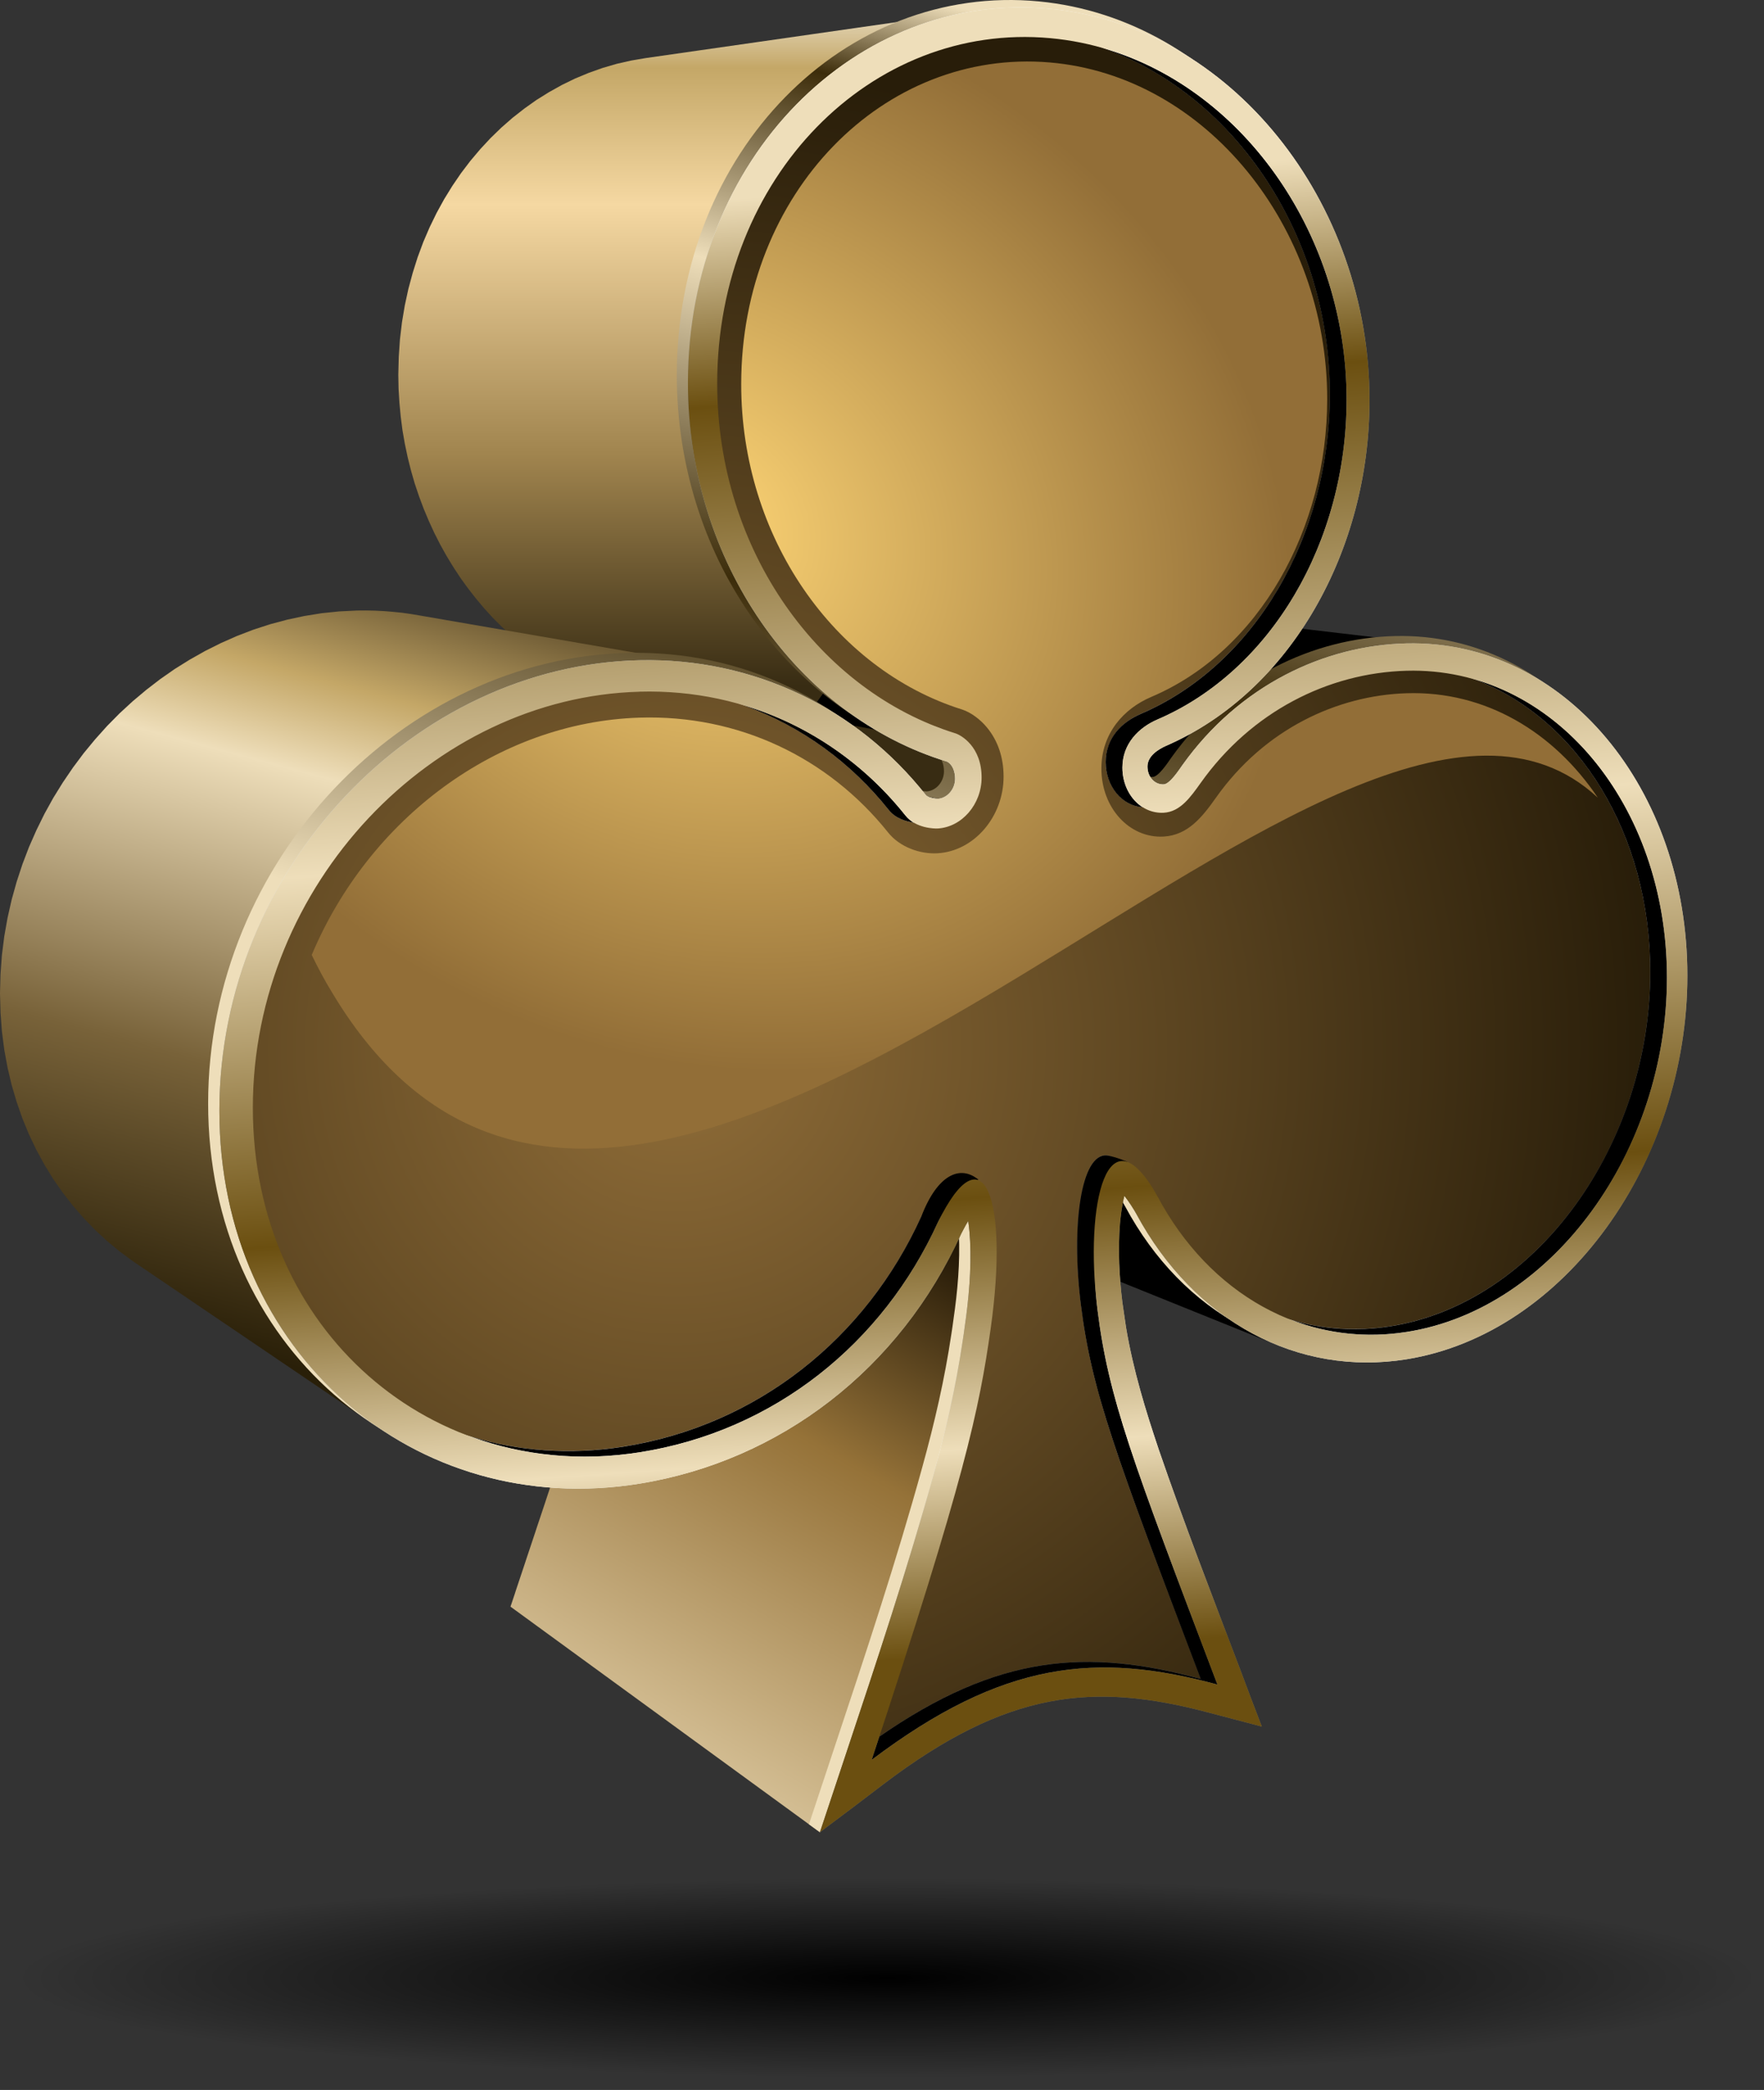 <svg width="92" height="109" viewBox="0 0 92 109" fill="none" xmlns="http://www.w3.org/2000/svg">
<rect x="0" y="0" width="92" height="109" fill="#333333" stroke="none"/>
<path fill-rule="evenodd" clip-rule="evenodd" d="M60.52 40.893L41.722 37.328L41.865 37.339L60.691 40.907L60.52 40.893Z" fill="black"/>
<path fill-rule="evenodd" clip-rule="evenodd" d="M20.773 19.539L20.797 18.612L20.859 17.702L20.965 16.805L21.112 15.93L21.297 15.074L21.523 14.236L21.78 13.422L22.074 12.628L22.406 11.855L22.769 11.109L23.163 10.391L23.591 9.696L24.046 9.029L24.532 8.39L25.046 7.781L25.583 7.203L26.148 6.655L26.734 6.142L27.346 5.663L27.976 5.215L28.63 4.808L29.305 4.431L29.993 4.096L30.701 3.802L31.424 3.545L32.16 3.33L32.913 3.159L33.676 3.029L51.054 0.538L50.154 0.692L49.27 0.894L48.404 1.147L47.552 1.448L46.72 1.797L45.908 2.191L45.118 2.632L44.351 3.114L43.608 3.638L42.886 4.202L42.197 4.808L41.533 5.451L40.897 6.132L40.297 6.847L39.726 7.599L39.188 8.383L38.688 9.2L38.223 10.049L37.795 10.928L37.408 11.831L37.059 12.765L36.754 13.726L36.49 14.712L36.271 15.717L36.1 16.747L35.977 17.801L35.902 18.872L35.874 19.963L35.891 20.832L35.939 21.694L36.022 22.543L36.135 23.387L36.275 24.215L36.45 25.037L36.651 25.844L36.881 26.641L37.141 27.421L37.425 28.187L37.74 28.936L38.079 29.672L38.445 30.387L38.832 31.088L39.246 31.769L39.685 32.433L40.147 33.072L40.63 33.692L41.133 34.29L41.66 34.869L42.204 35.419L42.773 35.95L43.355 36.453L43.961 36.928L44.584 37.38L45.22 37.804L45.878 38.197L46.549 38.563L47.233 38.899L47.935 39.206L48.651 39.477L49.38 39.72L49.489 39.788L49.578 39.874L49.65 39.976L49.712 40.093L49.756 40.216L49.787 40.349L49.804 40.483L49.808 40.612L49.791 40.814L49.739 41.002L49.654 41.177L49.544 41.331L49.411 41.461L49.257 41.56L49.089 41.629L48.907 41.663L31.852 37.982L32.006 37.954L32.15 37.896L32.28 37.811L32.393 37.701L32.489 37.568L32.56 37.421L32.602 37.26L32.619 37.092L32.615 36.979L32.598 36.867L32.574 36.754L32.533 36.648L32.485 36.548L32.42 36.463L32.345 36.388L32.252 36.333L31.636 36.127L31.027 35.895L30.431 35.635L29.846 35.351L29.274 35.036L28.719 34.701L28.175 34.342L27.648 33.959L27.134 33.555L26.638 33.127L26.155 32.676L25.689 32.207L25.244 31.718L24.817 31.208L24.406 30.681L24.012 30.137L23.642 29.573L23.29 28.995L22.958 28.399L22.649 27.79L22.362 27.164L22.095 26.528L21.852 25.878L21.629 25.214L21.434 24.537L21.263 23.853L21.116 23.155L20.992 22.447L20.9 21.732L20.832 21.01L20.787 20.278L20.773 19.539Z" fill="url(#paint0_linear_1409_42965)"/>
<path fill-rule="evenodd" clip-rule="evenodd" d="M42.694 36.49L42.933 36.162L43.183 35.844L43.437 35.536L43.7 35.242L43.967 34.954L44.241 34.681L44.518 34.414L44.803 34.157L45.094 33.914L45.388 33.681L45.689 33.456L45.994 33.244L46.302 33.038L46.614 32.847L46.932 32.662L47.25 32.488L47.576 32.327L47.901 32.173L48.229 32.033L48.562 31.899L48.894 31.776L49.229 31.663L49.568 31.564L49.907 31.471L50.246 31.389L50.588 31.314L50.927 31.253L51.27 31.201L51.612 31.16L51.954 31.126L52.297 31.105L52.639 31.092L53.293 31.099L53.936 31.143L74.888 33.613L74.131 33.562L73.361 33.555L72.96 33.572L72.556 33.596L72.153 33.634L71.752 33.685L71.348 33.746L70.948 33.818L70.547 33.904L70.146 34L69.749 34.109L69.352 34.229L68.955 34.362L68.565 34.506L68.174 34.66L67.788 34.828L67.404 35.009L67.024 35.2L66.648 35.402L66.275 35.618L65.908 35.844L65.545 36.083L65.186 36.336L64.833 36.6L64.487 36.877L64.145 37.164L63.81 37.465L63.481 37.776L63.159 38.098L62.844 38.437L62.536 38.786L62.238 39.148L61.947 39.521L61.663 39.904L61.578 40.024L61.475 40.175L61.352 40.339L61.221 40.503L61.084 40.654L60.948 40.78L60.814 40.869L60.691 40.907L41.865 37.339L41.971 37.311L42.088 37.233L42.204 37.127L42.321 36.996L42.43 36.856L42.533 36.716L42.622 36.589L42.694 36.49Z" fill="black"/>
<path fill-rule="evenodd" clip-rule="evenodd" d="M66.73 70.198L47.001 62.237L46.597 62.073L46.2 61.888L45.806 61.686L45.419 61.471L45.043 61.238L44.669 60.988L44.306 60.725L43.95 60.444L43.601 60.147L43.262 59.835L42.93 59.51L42.612 59.168L42.3 58.812L41.999 58.443L41.705 58.056L41.424 57.656L41.157 57.242L40.897 56.815L40.65 56.373L40.613 56.301L40.558 56.216L40.5 56.117L40.431 56.014L40.356 55.901L40.281 55.792L40.202 55.682L40.123 55.583L58.637 62.367L58.73 62.487L58.822 62.613L58.914 62.743L59 62.873L59.079 63L59.151 63.113L59.212 63.215L59.257 63.297L59.548 63.818L59.852 64.32L60.171 64.81L60.499 65.278L60.845 65.733L61.198 66.168L61.564 66.588L61.941 66.989L62.331 67.372L62.732 67.738L63.139 68.087L63.557 68.419L63.988 68.727L64.426 69.021L64.871 69.295L65.323 69.551L65.785 69.787L66.254 70.003L66.73 70.198Z" fill="black"/>
<path fill-rule="evenodd" clip-rule="evenodd" d="M27.771 80.348L27.901 79.958L28.028 79.571L28.158 79.185L28.288 78.795L28.418 78.405L28.545 78.018L28.675 77.628L28.801 77.242L28.928 76.852L29.055 76.465L29.185 76.075L29.311 75.689L29.435 75.299L29.561 74.912L29.685 74.522L29.808 74.135L29.931 73.745L30.054 73.355L30.174 72.969L30.294 72.582L30.414 72.196L30.534 71.809L30.653 71.422L30.766 71.036L30.883 70.649L30.999 70.263L31.109 69.876L31.222 69.493L31.331 69.106L31.441 68.723L31.55 68.34L31.657 67.954L31.708 67.769L31.759 67.581L31.807 67.396L31.858 67.208L31.906 67.023L31.954 66.838L32.002 66.653L32.05 66.469L32.095 66.284L32.143 66.099L32.187 65.918L32.232 65.733L32.273 65.549L32.317 65.367L32.358 65.183L32.399 64.998L32.441 64.816L32.478 64.632L32.519 64.447L32.557 64.262L32.594 64.078L32.629 63.896L32.666 63.711L32.701 63.527L32.735 63.339L32.769 63.154L32.8 62.969L32.831 62.781L32.862 62.596L32.892 62.408L32.923 62.223L32.951 62.032L32.964 61.953L32.974 61.874L32.988 61.796L32.998 61.717L33.009 61.638L33.023 61.56L33.033 61.484L33.043 61.406L33.077 61.173L33.108 60.937L33.139 60.697L33.166 60.458L33.19 60.218L33.214 59.979L33.235 59.74L33.252 59.5L33.269 59.257L33.279 59.018L33.289 58.778L33.296 58.542L33.3 58.303L33.296 58.07L33.293 57.834L33.283 57.605L33.279 57.526L33.276 57.434L33.266 57.328L33.259 57.211L33.245 57.088L33.231 56.958L33.218 56.828L33.197 56.698L50.492 63.681L50.513 63.835L50.53 63.989L50.547 64.139L50.561 64.286L50.571 64.423L50.581 64.546L50.588 64.656L50.592 64.748L50.602 65.018L50.609 65.292V65.569L50.605 65.85L50.599 66.13L50.588 66.411L50.575 66.691L50.554 66.975L50.533 67.259L50.51 67.54L50.482 67.823L50.451 68.108L50.42 68.388L50.383 68.665L50.345 68.942L50.307 69.219L50.297 69.308L50.283 69.401L50.27 69.49L50.256 69.585L50.242 69.678L50.229 69.77L50.215 69.862L50.201 69.958L50.167 70.177L50.133 70.4L50.099 70.618L50.061 70.838L50.023 71.056L49.986 71.275L49.945 71.494L49.904 71.71L49.862 71.929L49.821 72.148L49.78 72.363L49.736 72.579L49.691 72.798L49.643 73.013L49.599 73.229L49.551 73.444L49.503 73.66L49.455 73.875L49.404 74.094L49.352 74.31L49.298 74.525L49.246 74.744L49.195 74.96L49.14 75.175L49.085 75.394L49.027 75.61L48.972 75.829L48.914 76.048L48.856 76.267L48.798 76.486L48.74 76.705L48.678 76.924L48.551 77.375L48.425 77.827L48.298 78.278L48.168 78.733L48.034 79.185L47.901 79.64L47.767 80.091L47.63 80.546L47.497 81.001L47.356 81.456L47.216 81.911L47.076 82.366L46.935 82.825L46.792 83.28L46.648 83.735L46.504 84.193L46.357 84.648L46.213 85.107L46.062 85.562L45.915 86.02L45.768 86.478L45.617 86.933L45.47 87.392L45.316 87.847L45.169 88.305L45.018 88.764L44.864 89.219L44.714 89.677L44.563 90.132L44.409 90.591L44.258 91.046L44.104 91.504L44.022 91.757L43.937 92.01L43.851 92.263L43.769 92.52L43.683 92.773L43.597 93.026L43.512 93.28L43.43 93.536L43.344 93.789L43.259 94.043L43.176 94.296L43.091 94.549L43.009 94.802L42.923 95.055L42.841 95.305L42.759 95.558L26.624 83.793L26.696 83.581L26.768 83.365L26.84 83.15L26.908 82.938L26.98 82.722L27.052 82.507L27.124 82.291L27.196 82.076L27.268 81.86L27.34 81.645L27.411 81.429L27.483 81.21L27.555 80.995L27.627 80.779L27.699 80.564L27.771 80.348Z" fill="url(#paint1_linear_1409_42965)"/>
<path fill-rule="evenodd" clip-rule="evenodd" d="M19.579 74.355L6.922 65.771L6.238 65.265L5.584 64.724L4.961 64.146L4.365 63.53L3.803 62.884L3.273 62.203L2.776 61.491L2.318 60.745L1.897 59.972L1.513 59.168L1.171 58.337L0.87 57.475L0.609 56.592L0.394 55.682L0.223 54.748L0.099 53.791L0.027 52.812L0 51.813L0.027 50.807L0.099 49.815L0.223 48.833L0.394 47.869L0.609 46.918L0.87 45.984L1.171 45.07L1.513 44.174L1.897 43.302L2.318 42.446L2.776 41.618L3.273 40.815L3.803 40.035L4.365 39.282L4.961 38.56L5.584 37.865L6.238 37.202L6.922 36.572L7.631 35.977L8.364 35.413L9.12 34.886L9.901 34.4L10.702 33.948L11.523 33.538L12.359 33.168L13.215 32.84L14.088 32.556L14.971 32.32L15.868 32.128L16.778 31.981L17.699 31.886L18.627 31.841L19.103 31.838L19.572 31.848L20.044 31.872L20.506 31.91L20.969 31.957L21.427 32.022L21.879 32.098L37.175 34.739L36.641 34.65L36.104 34.575L35.559 34.516L35.012 34.472L34.464 34.444L33.906 34.431L33.348 34.438L32.256 34.489L31.174 34.602L30.106 34.773L29.048 35.002L28.007 35.279L26.98 35.614L25.974 35.998L24.988 36.432L24.022 36.914L23.081 37.445L22.163 38.02L21.273 38.639L20.411 39.302L19.579 40.004L18.774 40.746L18.004 41.526L17.268 42.34L16.57 43.192L15.909 44.078L15.282 44.992L14.7 45.939L14.163 46.914L13.666 47.917L13.215 48.946L12.811 50L12.454 51.078L12.15 52.172L11.896 53.294L11.698 54.43L11.551 55.583L11.465 56.75L11.434 57.933L11.465 59.11L11.551 60.263L11.698 61.385L11.896 62.487L12.15 63.554L12.454 64.594L12.811 65.607L13.215 66.585L13.666 67.529L14.163 68.443L14.7 69.319L15.282 70.157L15.909 70.957L16.57 71.72L17.268 72.442L18.004 73.123L18.774 73.759L19.579 74.355Z" fill="url(#paint2_linear_1409_42965)"/>
<path fill-rule="evenodd" clip-rule="evenodd" d="M48.329 41.276C48.825 41.242 49.232 40.773 49.232 40.226C49.232 39.877 49.109 39.48 48.804 39.33C40.958 36.931 35.299 28.882 35.299 19.573C35.295 7.849 44.087 -0.892 54.183 0.073C63.608 0.976 70.845 10.127 70.845 20.483C70.845 28.283 66.771 35.669 60.218 38.519C59.835 38.69 59.263 39.039 59.263 39.593C59.263 40.147 59.647 40.544 60.112 40.523C60.427 40.51 60.893 39.791 61.084 39.521C64.063 35.344 68.507 33.264 72.782 33.172C81.043 32.99 87.421 40.773 87.421 50.496C87.421 60.218 81.043 69.168 72.789 70.506C67.123 71.426 61.701 68.545 58.678 62.914C58.572 62.719 58.305 62.288 58.058 61.984C57.928 62.48 57.853 63.157 57.829 63.445C57.723 64.789 57.788 66.222 57.952 67.529C58.014 67.967 58.082 68.405 58.144 68.84C58.52 71.084 59.164 73.164 59.852 75.223C61.191 79.12 62.669 82.921 64.087 86.656C64.463 87.669 64.843 88.671 65.227 89.667C64.292 89.424 63.364 89.178 62.423 88.931C56.429 87.344 51.94 87.775 45.501 92.664C44.748 93.239 43.522 94.98 42.759 95.555C42.557 95.411 42.416 95.305 42.19 95.144C42.635 93.803 43.077 92.476 43.526 91.118C45.148 86.253 46.771 81.347 48.096 76.537C48.746 74.187 49.267 71.932 49.619 69.568C49.657 69.319 49.695 69.069 49.725 68.829C49.941 67.365 50.078 65.802 50.01 64.358C50.003 64.146 49.972 63.698 49.91 63.294C49.756 63.547 49.626 63.807 49.551 63.947C46.343 71.026 40.102 75.805 32.769 76.995C21.071 78.894 10.855 70.218 10.855 57.547C10.855 44.875 21.068 34.307 32.769 34.051C38.75 33.917 44.138 36.565 47.716 41.098C47.815 41.208 48.181 41.276 48.329 41.276Z" fill="url(#paint3_linear_1409_42965)"/>
<path fill-rule="evenodd" clip-rule="evenodd" d="M48.674 41.635L31.656 37.958L31.728 37.971L31.797 37.978L31.851 37.982L48.907 41.663L48.842 41.659L48.763 41.649L48.674 41.635Z" fill="black"/>
<path fill-rule="evenodd" clip-rule="evenodd" d="M48.908 41.663C49.404 41.629 49.812 41.16 49.812 40.613C49.812 40.264 49.688 39.867 49.384 39.72C41.537 37.318 35.878 29.268 35.878 19.963C35.878 8.232 44.669 -0.508 54.765 0.46C64.19 1.359 71.427 10.514 71.427 20.87C71.427 28.67 67.353 36.056 60.801 38.906C60.421 39.077 59.846 39.425 59.846 39.976C59.846 40.527 60.229 40.931 60.695 40.907C61.01 40.89 61.475 40.175 61.667 39.904C64.645 35.727 69.086 33.651 73.365 33.555C81.626 33.374 88.004 41.157 88.004 50.879C88.004 60.602 81.626 69.551 73.372 70.889C67.706 71.809 62.287 68.929 59.26 63.298C59.154 63.103 58.884 62.672 58.641 62.367C58.511 62.863 58.435 63.541 58.411 63.825C58.305 65.169 58.374 66.602 58.535 67.909C58.596 68.347 58.665 68.785 58.726 69.219C59.103 71.467 59.743 73.544 60.434 75.603C61.773 79.5 63.252 83.3 64.669 87.036C65.046 88.049 65.426 89.051 65.809 90.047C64.875 89.804 63.95 89.558 63.009 89.311C57.014 87.724 52.526 88.155 46.087 93.044C44.991 93.882 43.882 94.723 42.763 95.555C43.208 94.214 43.66 92.856 44.111 91.501C45.734 86.633 47.357 81.73 48.682 76.924C49.332 74.573 49.853 72.319 50.205 69.955C50.243 69.705 50.281 69.456 50.311 69.216C50.527 67.752 50.664 66.188 50.596 64.745C50.585 64.529 50.558 64.085 50.496 63.677C50.342 63.931 50.212 64.191 50.137 64.331C46.929 71.409 40.688 76.188 33.355 77.379C21.657 79.277 11.441 70.602 11.441 57.93C11.441 45.258 21.654 34.691 33.355 34.434C39.336 34.304 44.724 36.945 48.302 41.482C48.401 41.591 48.771 41.656 48.915 41.66L48.908 41.663Z" fill="url(#paint4_linear_1409_42965)"/>
<path fill-rule="evenodd" clip-rule="evenodd" d="M32.482 35.785C38.199 35.628 43.139 38.197 46.354 42.241C46.898 42.922 47.894 42.925 48.031 42.918C49.301 42.853 50.328 41.656 50.328 40.264C50.328 38.645 49.257 38.05 48.959 37.958C41.917 35.768 36.539 28.475 36.539 19.713C36.539 8.927 44.594 0.863 53.896 1.701C62.619 2.488 69.363 10.931 69.363 20.548C69.363 28.006 65.402 34.694 59.51 37.226C58.528 37.647 57.672 38.492 57.672 39.74C57.672 41.098 58.644 42.159 59.822 42.097C60.695 42.053 61.236 41.266 61.76 40.53C64.385 36.839 68.384 34.8 72.495 34.687C80.15 34.479 86.069 41.666 86.069 50.684C86.069 59.702 80.15 67.971 72.502 69.171C67.114 70.016 62.198 67.156 59.51 62.11C56.908 57.437 55.672 62.411 56.371 68.001C56.946 72.606 58.154 75.778 62.626 87.56C56.32 85.849 51.434 86.328 44.594 91.49C49.449 76.804 50.205 73.222 50.804 68.97C51.76 62.189 50.414 58.604 48.048 63.452C45.176 69.767 39.528 74.344 32.482 75.453C21.702 77.142 12.321 69.12 12.321 57.478C12.321 45.837 21.702 36.076 32.482 35.782V35.785Z" fill="url(#paint5_radial_1409_42965)"/>
<path fill-rule="evenodd" clip-rule="evenodd" d="M38.843 36.801C42.208 37.821 45.094 39.853 47.223 42.532C47.346 42.686 47.49 42.805 47.644 42.898C47.268 42.846 46.713 42.692 46.354 42.244C44.409 39.798 41.835 37.893 38.843 36.805V36.801ZM57.678 2.557C64.943 4.732 70.229 12.324 70.229 20.839C70.229 28.297 66.268 34.985 60.376 37.52C59.394 37.941 58.538 38.786 58.538 40.034C58.538 40.931 58.962 41.7 59.592 42.101C58.517 42.025 57.668 41.016 57.668 39.743C57.668 38.471 58.524 37.65 59.507 37.229C65.402 34.694 69.359 28.009 69.359 20.551C69.359 12.382 64.488 5.057 57.675 2.56L57.678 2.557ZM76.912 35.433C82.31 37.479 86.069 43.503 86.069 50.687C86.069 59.699 80.15 67.974 72.502 69.175C70.739 69.452 69.024 69.332 67.425 68.867C69.267 69.561 71.283 69.791 73.372 69.462C81.02 68.261 86.939 59.986 86.939 50.975C86.939 43.411 82.772 37.137 76.915 35.429L76.912 35.433ZM58.795 60.598C57.627 60.913 56.758 64.447 57.237 68.296C57.812 72.9 59.02 76.072 63.492 87.854C57.182 86.143 52.297 86.622 45.46 91.784L45.857 90.577C52.047 86.28 56.71 85.959 62.622 87.563C58.151 75.784 56.943 72.609 56.367 68.005C55.857 63.9 56.385 60.13 57.733 60.263C57.925 60.283 58.384 60.41 58.795 60.598ZM51.03 61.525C50.068 60.732 48.884 61.265 48.048 63.455C45.176 69.77 39.527 74.347 32.482 75.456C29.716 75.89 27.045 75.682 24.598 74.939C27.275 75.911 30.253 76.229 33.348 75.743C40.394 74.638 46.042 70.057 48.914 63.746C49.527 62.49 50.578 61.744 51.03 61.525Z" fill="black"/>
<path fill-rule="evenodd" clip-rule="evenodd" d="M48.908 41.663C49.404 41.629 49.812 41.16 49.812 40.613C49.812 40.264 49.688 39.867 49.384 39.72C41.537 37.318 35.878 29.268 35.878 19.963C35.878 8.232 44.669 -0.508 54.765 0.46C64.19 1.359 71.427 10.514 71.427 20.87C71.427 28.67 67.353 36.056 60.801 38.906C60.421 39.077 59.846 39.425 59.846 39.976C59.846 40.527 60.229 40.931 60.695 40.907C61.01 40.89 61.475 40.175 61.667 39.904C64.645 35.727 69.086 33.651 73.365 33.555C81.626 33.374 88.004 41.157 88.004 50.879C88.004 60.602 81.626 69.551 73.372 70.889C67.706 71.809 62.287 68.929 59.26 63.298C59.154 63.103 58.884 62.672 58.641 62.367C58.511 62.863 58.435 63.541 58.411 63.825C58.305 65.169 58.374 66.602 58.535 67.909C58.596 68.347 58.665 68.785 58.726 69.219C59.103 71.467 59.743 73.544 60.434 75.603C61.773 79.5 63.252 83.3 64.669 87.036C65.046 88.049 65.426 89.051 65.809 90.047C64.875 89.804 63.95 89.558 63.009 89.311C57.014 87.724 52.526 88.155 46.087 93.044C44.991 93.882 43.882 94.723 42.763 95.555C43.208 94.214 43.66 92.856 44.111 91.501C45.734 86.633 47.357 81.73 48.682 76.924C49.332 74.573 49.853 72.319 50.205 69.955C50.243 69.705 50.281 69.456 50.311 69.216C50.527 67.752 50.664 66.188 50.596 64.745C50.585 64.529 50.558 64.085 50.496 63.677C50.342 63.931 50.212 64.191 50.137 64.331C46.929 71.409 40.688 76.188 33.355 77.379C21.657 79.277 11.441 70.602 11.441 57.93C11.441 45.258 21.654 34.691 33.355 34.434C39.336 34.304 44.724 36.945 48.302 41.482C48.401 41.591 48.771 41.656 48.915 41.66L48.908 41.663ZM33.348 36.076C22.568 36.37 13.187 46.12 13.187 57.773C13.187 69.425 22.568 77.437 33.348 75.747C40.394 74.642 46.042 70.061 48.915 63.749C51.28 58.902 52.626 62.487 51.67 69.271C51.071 73.52 50.315 77.102 45.46 91.788C52.297 86.626 57.182 86.147 63.492 87.857C59.021 76.079 57.809 72.907 57.237 68.299C56.542 62.709 57.775 57.732 60.376 62.408C63.064 67.454 67.98 70.314 73.368 69.469C81.016 68.268 86.936 59.993 86.936 50.982C86.936 41.971 81.016 34.776 73.362 34.982C69.25 35.094 65.251 37.133 62.626 40.825C62.102 41.557 61.561 42.344 60.688 42.388C59.51 42.45 58.538 41.389 58.538 40.031C58.538 38.782 59.394 37.937 60.376 37.517C66.272 34.982 70.229 28.297 70.229 20.835C70.229 11.219 63.485 2.776 54.762 1.989C45.46 1.147 37.405 9.211 37.405 20.001C37.405 28.759 42.78 36.056 49.825 38.245C50.123 38.338 51.195 38.933 51.195 40.551C51.195 41.943 50.168 43.141 48.898 43.209C48.761 43.216 47.764 43.213 47.22 42.528C44.002 38.485 39.065 35.916 33.345 36.073L33.348 36.076Z" fill="url(#paint6_linear_1409_42965)"/>
<path fill-rule="evenodd" clip-rule="evenodd" d="M83.323 41.588C81.033 38.184 77.473 36.025 73.361 36.155C69.739 36.268 65.956 38.023 63.43 41.584C62.687 42.638 61.944 43.558 60.688 43.63C58.911 43.729 57.442 42.142 57.442 40.082C57.442 38.252 58.606 36.962 60.03 36.353C65.703 33.948 69.219 27.548 69.219 20.815C69.219 11.831 62.902 3.956 54.761 3.258C46.11 2.516 38.657 10.032 38.657 20.035C38.651 27.975 43.468 34.896 50.174 37.003C50.65 37.157 51.139 37.534 51.468 37.934C52.057 38.642 52.341 39.532 52.341 40.503C52.341 42.597 50.8 44.393 48.897 44.502C47.976 44.557 46.915 44.17 46.316 43.414C43.194 39.508 38.514 37.263 33.348 37.428C25.929 37.664 19.236 42.717 16.258 49.805C16.593 50.496 16.946 51.16 17.329 51.779C25.799 65.921 39.931 58.932 53.146 50.934C65.251 43.609 76.644 35.402 83.32 41.591L83.323 41.588Z" fill="url(#paint7_radial_1409_42965)"/>
<path fill-rule="evenodd" clip-rule="evenodd" d="M46.284 108.353C71.46 108.353 92 106.019 92 103.158C92 100.297 71.465 97.968 46.284 97.968C21.104 97.968 0.568 100.302 0.568 103.158C0.568 106.014 21.104 108.353 46.284 108.353Z" fill="url(#paint8_radial_1409_42965)"/>
<defs>
<linearGradient id="paint0_linear_1409_42965" x1="35.912" y1="35.751" x2="35.912" y2="-1.699" gradientUnits="userSpaceOnUse">
<stop stop-color="#382C13"/>
<stop offset="0.32" stop-color="#A0844E"/>
<stop offset="0.67" stop-color="#F5D8A2"/>
<stop offset="0.86" stop-color="#C4A767"/>
<stop offset="1" stop-color="white"/>
</linearGradient>
<linearGradient id="paint1_linear_1409_42965" x1="45.98" y1="62.278" x2="13.447" y2="118.663" gradientUnits="userSpaceOnUse">
<stop stop-color="#1E1404"/>
<stop offset="0.2" stop-color="#957238"/>
<stop offset="0.58" stop-color="#EEDEBA"/>
<stop offset="0.74" stop-color="#C4A767"/>
<stop offset="1" stop-color="#EEDEBA"/>
</linearGradient>
<linearGradient id="paint2_linear_1409_42965" x1="11.027" y1="70.16" x2="22.484" y2="27.376" gradientUnits="userSpaceOnUse">
<stop stop-color="#291F08"/>
<stop offset="0.32" stop-color="#786239"/>
<stop offset="0.68" stop-color="#EEDEBA"/>
<stop offset="0.79" stop-color="#C4A767"/>
<stop offset="1" stop-color="#342712"/>
</linearGradient>
<linearGradient id="paint3_linear_1409_42965" x1="41.536" y1="84.426" x2="61.746" y2="3.32" gradientUnits="userSpaceOnUse">
<stop stop-color="#EEDEBA"/>
<stop offset="0.37" stop-color="#EEDEBA"/>
<stop offset="0.62" stop-color="#3C2C0A"/>
<stop offset="0.81" stop-color="#EEDEBA"/>
<stop offset="0.94" stop-color="#3C2C0A"/>
<stop offset="1" stop-color="#EEDEBA"/>
</linearGradient>
<linearGradient id="paint4_linear_1409_42965" x1="51.941" y1="86.215" x2="46.601" y2="9.795" gradientUnits="userSpaceOnUse">
<stop stop-color="#696D71"/>
<stop offset="0.14" stop-color="#F9FBFB"/>
<stop offset="0.31" stop-color="#55575B"/>
<stop offset="0.56" stop-color="#E5E7E9"/>
<stop offset="0.86" stop-color="#7B7F85"/>
<stop offset="1" stop-color="white"/>
</linearGradient>
<radialGradient id="paint5_radial_1409_42965" cx="0" cy="0" r="1" gradientUnits="userSpaceOnUse" gradientTransform="translate(35.183 54.659) scale(51.455 51.418)">
<stop stop-color="#916E39"/>
<stop offset="1" stop-color="#281D09"/>
</radialGradient>
<linearGradient id="paint6_linear_1409_42965" x1="51.941" y1="86.215" x2="46.601" y2="9.795" gradientUnits="userSpaceOnUse">
<stop stop-color="#6B4F10"/>
<stop offset="0.14" stop-color="#EEDEBA"/>
<stop offset="0.31" stop-color="#6B4F10"/>
<stop offset="0.56" stop-color="#EEDEBA"/>
<stop offset="0.86" stop-color="#6B4F10"/>
<stop offset="1" stop-color="#EEDEBA"/>
</linearGradient>
<radialGradient id="paint7_radial_1409_42965" cx="0" cy="0" r="1" gradientUnits="userSpaceOnUse" gradientTransform="translate(36 27.251) rotate(28.926) scale(32.562 27.279)">
<stop stop-color="#FFD676"/>
<stop offset="1" stop-color="#926E37"/>
</radialGradient>
<radialGradient id="paint8_radial_1409_42965" cx="0" cy="0" r="1" gradientUnits="userSpaceOnUse" gradientTransform="translate(46.284 103.161) scale(45.716 5.193)">
<stop/>
<stop offset="1" stop-opacity="0"/>
</radialGradient>
</defs>
</svg>
